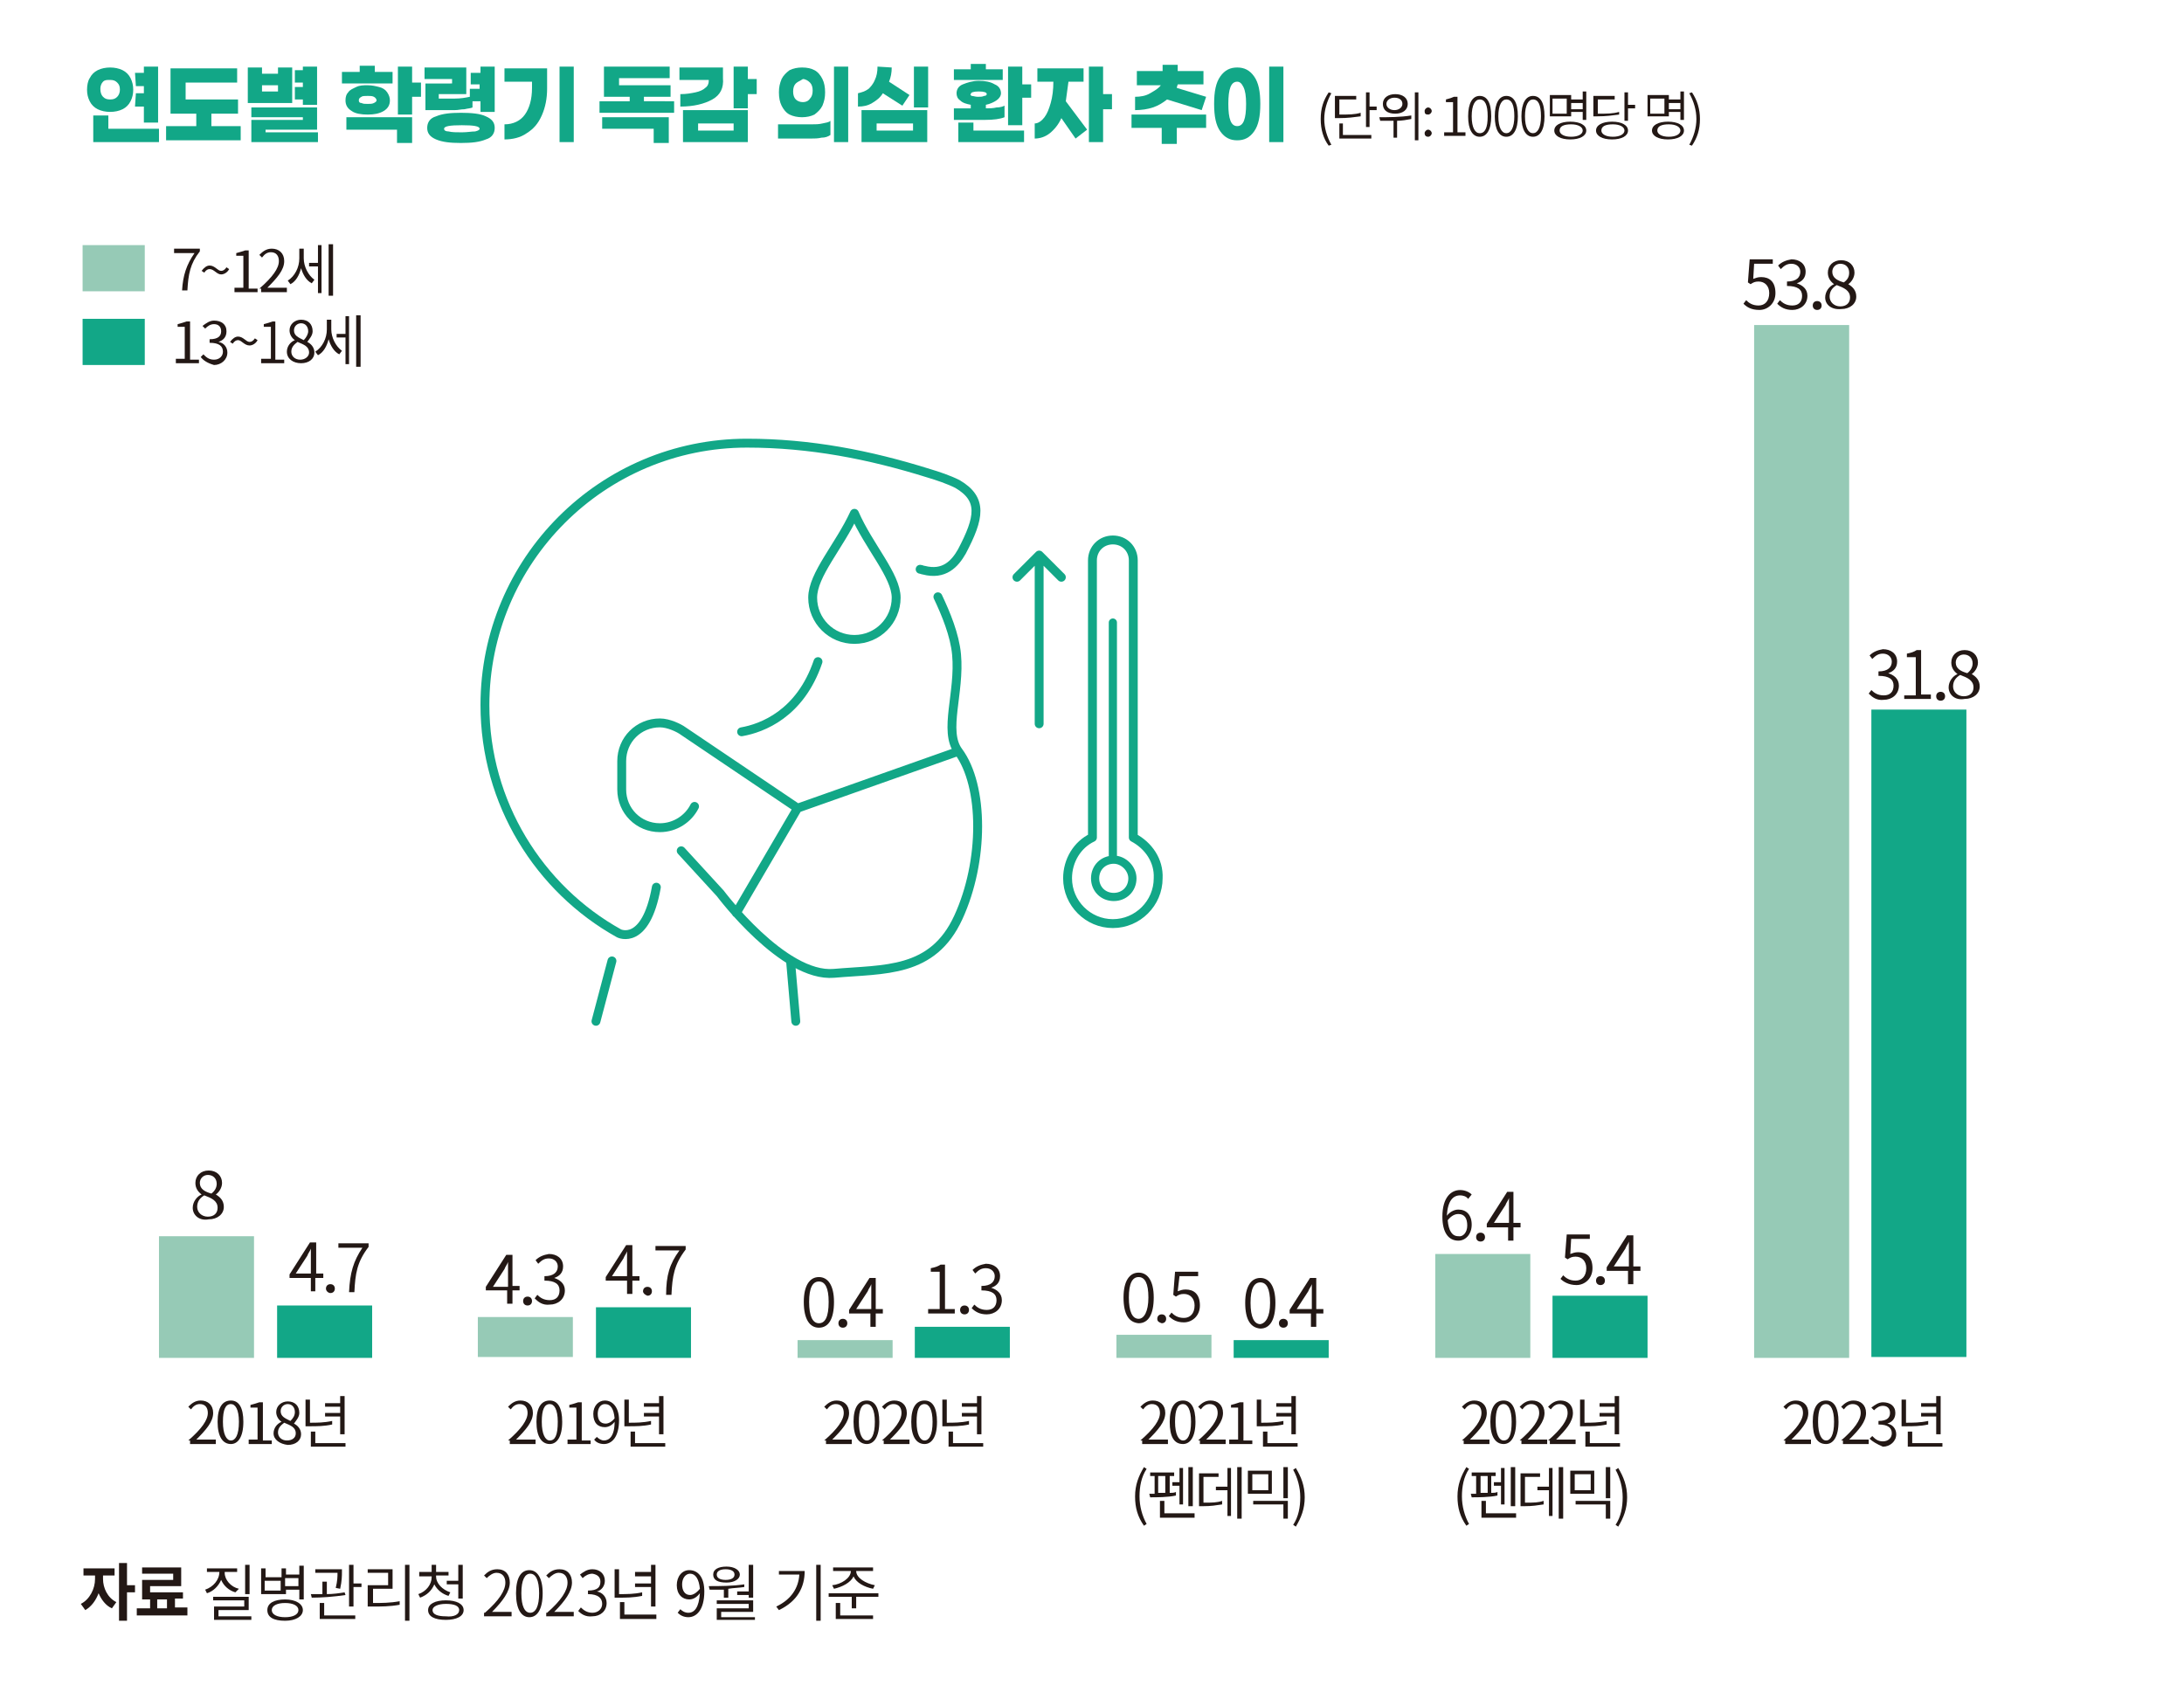 <?xml version="1.0" encoding="utf-8"?>
<!-- Generator: Adobe Illustrator 27.5.0, SVG Export Plug-In . SVG Version: 6.00 Build 0)  -->
<svg version="1.1" id="레이어_1" xmlns="http://www.w3.org/2000/svg" xmlns:xlink="http://www.w3.org/1999/xlink" x="0px"
	 y="0px" width="245.9px" height="191.3px" viewBox="0 0 245.9 191.3" style="enable-background:new 0 0 245.9 191.3;"
	 xml:space="preserve">
<style type="text/css">
	.st0{fill:#12A787;}
	.st1{fill:#231815;}
	.st2{fill:#96CAB6;}
	
		.st3{clip-path:url(#SVGID_00000118358527274463731170000010080812816807068050_);fill:none;stroke:#12A787;stroke-linecap:round;stroke-linejoin:round;stroke-miterlimit:10;}
	
		.st4{clip-path:url(#SVGID_00000118358527274463731170000010080812816807068050_);fill:none;stroke:#12A787;stroke-width:0.921;stroke-linecap:round;stroke-linejoin:round;stroke-miterlimit:10;}
</style>
<g>
	<path class="st0" d="M14.7,11.4c-0.2,0.4-0.5,0.7-0.9,0.9s-0.9,0.3-1.4,0.3c-0.5,0-1-0.1-1.4-0.3c-0.4-0.2-0.7-0.5-0.9-0.9
		c-0.2-0.4-0.3-0.8-0.3-1.3c0-0.5,0.1-1,0.3-1.3c0.2-0.4,0.5-0.7,0.9-0.9c0.4-0.2,0.9-0.3,1.4-0.3c0.5,0,1,0.1,1.4,0.3
		c0.4,0.2,0.7,0.5,0.9,0.9S15,9.6,15,10.1C15,10.6,14.9,11,14.7,11.4z M17.9,14.5V16h-7.4v-3h1.7v1.5H17.9z M11.6,10.9
		c0.2,0.2,0.4,0.3,0.8,0.3s0.6-0.1,0.8-0.3c0.2-0.2,0.3-0.5,0.3-0.8c0-0.4-0.1-0.6-0.3-0.8c-0.2-0.2-0.4-0.3-0.8-0.3
		S11.8,9,11.6,9.2c-0.2,0.2-0.3,0.5-0.3,0.8C11.3,10.4,11.4,10.7,11.6,10.9z M16.2,10.5V9.7h-0.9l-0.1-1.5h1V7.5h1.6v6.3h-1.6V12h-1
		l0.1-1.5H16.2z"/>
	<path class="st0" d="M27.1,14.2v1.6h-8.4v-1.6h3.4v-1.4h-2.9V7.7h7.5v1.6h-5.8v1.9h5.9v1.6h-3v1.4H27.1z"/>
	<path class="st0" d="M32.8,11.6h-4.9v-4h1.6v0.7h1.8V7.6h1.6V11.6z M35.8,14.9V16h-7.5v-2.5h5.8v-0.3h-5.8v-1.1h7.4v2.5h-5.8v0.3
		H35.8z M31.3,10.3V9.6h-1.8v0.7H31.3z M34.1,11.2h-0.9V9.8h0.9V9.3h-0.9V7.9h0.9V7.5h1.6v4.3h-1.6V11.2z"/>
	<path class="st0" d="M44.2,9.4h-5.7V8.1h2V7.4h1.7v0.7h2V9.4z M39.6,12.5c-0.5-0.3-0.7-0.7-0.7-1.2c0-0.4,0.1-0.7,0.3-0.9
		c0.2-0.3,0.5-0.4,0.9-0.6s0.8-0.2,1.3-0.2c0.5,0,0.9,0.1,1.3,0.2c0.4,0.1,0.7,0.3,0.9,0.6s0.3,0.6,0.3,0.9c0,0.5-0.2,0.9-0.7,1.2
		c-0.5,0.3-1.1,0.4-1.8,0.4S40,12.8,39.6,12.5z M39,13.2h7.4v2.9h-1.7v-1.5H39V13.2z M40.7,10.9c-0.2,0.1-0.3,0.2-0.3,0.4
		s0.1,0.3,0.3,0.3c0.2,0.1,0.4,0.1,0.7,0.1s0.5,0,0.7-0.1c0.2-0.1,0.3-0.2,0.3-0.3s-0.1-0.3-0.3-0.4c-0.2-0.1-0.4-0.1-0.7-0.1
		S40.8,10.8,40.7,10.9z M47.4,10.9h-1v2h-1.6V7.5h1.6v1.8h1V10.9z"/>
	<path class="st0" d="M50.9,9.4V8.9h-3.1V7.6h4.7v3h-3.1v0.5h1.8c0.7,0,1.2-0.1,1.7-0.2V10h1.1V9.5H53V8.2h1.1V7.5h1.6v5.1h-1.6
		v-1.2h-0.9v0.7c-0.2,0.1-0.5,0.1-0.9,0.2c-0.4,0-0.7,0.1-1.1,0.1h-3.3v-3H50.9z M54.7,13.1c0.7,0.3,1,0.7,1,1.3s-0.3,1.1-1,1.3
		c-0.7,0.3-1.6,0.4-2.8,0.4s-2.1-0.1-2.8-0.4c-0.7-0.3-1-0.7-1-1.3s0.3-1.1,1-1.3c0.7-0.3,1.6-0.4,2.8-0.4S54.1,12.8,54.7,13.1z
		 M53.5,14.8c0.4-0.1,0.5-0.2,0.5-0.3c0-0.3-0.7-0.4-2-0.4s-2,0.1-2,0.4c0,0.2,0.2,0.3,0.5,0.3c0.4,0.1,0.9,0.1,1.5,0.1
		S53.1,14.8,53.5,14.8z"/>
	<path class="st0" d="M61.6,10c0,1.1-0.2,2.1-0.6,3s-0.9,1.5-1.7,2c-0.7,0.5-1.6,0.7-2.5,0.7V14c1,0,1.8-0.4,2.3-1.1
		c0.5-0.7,0.8-1.7,0.8-3V9.2h-3.1V7.7h4.8V10z M64.6,16h-1.6V7.5h1.6V16z"/>
	<path class="st0" d="M75.9,11.4v1.3h-8.4v-1.3h3.4v-0.5H68V7.5h7.4v1.3h-5.7v0.8h5.8v1.3h-3v0.5H75.9z M67.9,13.2h7.4v2.9h-1.7
		v-1.6h-5.8V13.2z"/>
	<path class="st0" d="M80.2,11.2c-0.9,0.5-2.1,0.8-3.6,0.8v-1.4c0.7,0,1.2-0.1,1.7-0.2c0.5-0.1,0.9-0.3,1.1-0.5
		c0.3-0.2,0.4-0.5,0.4-0.8V9h-3.3V7.6h4.9v1.2C81.5,9.9,81.1,10.7,80.2,11.2z M76.9,12.4h7.3V16h-7.3V12.4z M78.6,14.7h4v-0.8h-4
		V14.7z M85.2,10.6h-1v1.6h-1.6V7.5h1.6v1.4h1V10.6z"/>
	<path class="st0" d="M92.5,15.5c-0.4,0.1-0.8,0.1-1.2,0.1h-3.7v-1.6h3.8c0.4,0,0.8,0,1.2-0.1c0.4-0.1,0.7-0.1,0.9-0.3v1.6
		C93.2,15.4,92.9,15.5,92.5,15.5z M91.7,7.9c0.4,0.2,0.7,0.6,0.9,1c0.2,0.4,0.3,0.9,0.3,1.5s-0.1,1-0.3,1.5c-0.2,0.4-0.5,0.7-0.9,1
		c-0.4,0.2-0.9,0.3-1.4,0.3c-0.5,0-1-0.1-1.4-0.3c-0.4-0.2-0.7-0.6-0.9-1c-0.2-0.4-0.3-0.9-0.3-1.5s0.1-1,0.3-1.5
		c0.2-0.4,0.5-0.7,0.9-1c0.4-0.2,0.9-0.3,1.4-0.3C90.9,7.6,91.3,7.7,91.7,7.9z M89.6,9.4c-0.2,0.2-0.3,0.5-0.3,0.9
		c0,0.4,0.1,0.7,0.3,0.9c0.2,0.2,0.5,0.3,0.8,0.3c0.3,0,0.6-0.1,0.8-0.4c0.2-0.2,0.3-0.5,0.3-0.9s-0.1-0.7-0.3-0.9
		c-0.2-0.2-0.5-0.4-0.8-0.4C90.1,9.1,89.8,9.2,89.6,9.4z M95.5,16h-1.6V7.5h1.6V16z"/>
	<path class="st0" d="M98.2,11.6c-0.5,0.3-1,0.4-1.6,0.4v-1.5c0.4-0.1,0.8-0.2,1.2-0.5C98,9.8,98.3,9.5,98.5,9
		c0.2-0.4,0.3-0.9,0.3-1.5l1.6,0.1c0,0.6-0.1,1.1-0.3,1.6l2.3,1.5l-0.8,1.2l-2.2-1.4C99.1,11,98.7,11.3,98.2,11.6z M97,12.4h7.4V16
		H97V12.4z M98.7,14.7h4.1v-0.8h-4.1V14.7z M104.5,7.5v4.6h-1.6V7.5H104.5z"/>
	<path class="st0" d="M112.9,9h-5.5V7.8h1.9V7.2h1.7v0.6h1.9V9z M110.9,13.5h-3.5v-1.3h1.9v-0.4c-0.5-0.1-0.9-0.2-1.2-0.5
		c-0.3-0.2-0.4-0.5-0.4-0.8c0-0.4,0.2-0.8,0.7-1c0.5-0.2,1.1-0.4,1.8-0.4s1.3,0.1,1.8,0.4c0.5,0.2,0.7,0.6,0.7,1
		c0,0.3-0.2,0.6-0.5,0.8s-0.7,0.4-1.2,0.5v0.4c0.4,0,0.8,0,1.2-0.1c0.4,0,0.7-0.1,0.9-0.2v1.3C112.6,13.4,111.9,13.5,110.9,13.5z
		 M109.5,14.7h5.8V16h-7.4v-2.2h1.7V14.7z M109.4,10.8c0.2,0,0.4,0.1,0.7,0.1s0.5,0,0.7-0.1c0.2,0,0.3-0.1,0.3-0.2
		c0-0.2-0.3-0.3-0.9-0.3s-0.9,0.1-0.9,0.3C109.2,10.7,109.3,10.7,109.4,10.8z M116.1,9.5V11h-1v3.1h-1.6V7.5h1.6v2H116.1z"/>
	<path class="st0" d="M120,11.4l2.4,3.2l-1.3,1l-1.6-2.3c-0.3,0.7-0.8,1.3-1.3,1.7c-0.5,0.4-1.1,0.6-1.7,0.6v-1.7
		c0.4,0,0.8-0.3,1.1-0.7c0.3-0.4,0.5-0.9,0.7-1.6c0.2-0.7,0.3-1.5,0.3-2.4h-1.8V7.7h5.2v1.5h-1.7C120.2,10,120.1,10.7,120,11.4z
		 M125.2,12.3h-1V16h-1.6V7.5h1.6v3.1h1V12.3z"/>
	<path class="st0" d="M135.9,14.4h-3.4v1.8h-1.7v-1.8h-3.4v-1.5h8.4V14.4z M131.4,11.2c-0.5,0.4-1,0.7-1.6,0.9s-1.3,0.3-2,0.3v-1.5
		c0.6,0,1.2-0.1,1.7-0.4s0.9-0.5,1.2-0.9h-2.7V8h2.9V7.3h1.7V8h2.9v1.5h-2.9c0,0.1-0.1,0.2-0.1,0.4l3.3,1l-0.5,1.5L131.4,11.2z"/>
	<path class="st0" d="M141.2,8.6c0.5,0.7,0.7,1.7,0.7,3.1s-0.2,2.4-0.7,3.1c-0.5,0.7-1.1,1-1.9,1c-0.8,0-1.4-0.3-1.9-1
		c-0.5-0.7-0.7-1.7-0.7-3.1s0.2-2.4,0.7-3.1s1.1-1,1.9-1C140.1,7.6,140.7,7.9,141.2,8.6z M138.3,11.7c0,1.7,0.3,2.5,1,2.5
		c0.7,0,1-0.8,1-2.5c0-0.9-0.1-1.5-0.3-1.9s-0.4-0.6-0.7-0.6C138.6,9.2,138.3,10,138.3,11.7z M144.5,16h-1.6V7.5h1.6V16z"/>
</g>
<g>
	<path class="st1" d="M11.6,177.8c0,1,0.5,2.1,1.5,2.6l-0.5,0.7c-0.7-0.3-1.2-1-1.5-1.7c-0.3,0.8-0.8,1.5-1.5,1.9l-0.5-0.7
		c1-0.5,1.6-1.7,1.6-2.8v-0.4H9.4v-0.8h3.5v0.8h-1.3V177.8z M15.2,179.3h-0.9v3.2h-0.9v-6.5h0.9v2.5h0.9V179.3z"/>
	<path class="st1" d="M21.1,181.1v0.8h-5.7v-0.8h1.5v-1H16v-2.2h3.5v-0.7H16v-0.7h4.4v2.1h-3.5v0.7h3.7v0.7h-0.9v1H21.1z
		 M17.7,181.1h1.1v-1h-1.1V181.1z"/>
</g>
<g>
	<g>
		<path class="st1" d="M98.9,179.4v0.4h-2.5v1.3h-0.5v-1.3h-2.6v-0.4H98.9z M93.7,178.5c1-0.1,2.1-0.8,2.1-1.6v0h-2v-0.4h4.5v0.4
			h-1.9v0c0,0.8,1.1,1.4,2.1,1.6l-0.2,0.4c-1-0.2-1.9-0.7-2.2-1.4c-0.3,0.7-1.3,1.2-2.2,1.4L93.7,178.5z M94.6,181.9h3.7v0.4h-4.2
			v-1.8h0.5V181.9z"/>
	</g>
	<g>
		<path class="st1" d="M90.6,176.9c0,1.8-0.8,3.4-2.9,4.4l-0.3-0.4c1.7-0.8,2.5-2.1,2.6-3.6h-2.3v-0.4H90.6z M92.4,176.2v6.3h-0.5
			v-6.3H92.4z"/>
	</g>
	<g>
	</g>
	<g>
		<path class="st1" d="M81.5,179c-0.6,0-1.1,0-1.6,0l-0.1-0.4c1.2,0,2.7,0,4-0.2l0,0.3c-0.6,0.1-1.2,0.1-1.8,0.2v1h-0.5V179z
			 M80.3,177.3c0-0.6,0.6-0.9,1.5-0.9c0.9,0,1.5,0.4,1.5,0.9s-0.6,0.9-1.5,0.9C80.8,178.2,80.3,177.9,80.3,177.3z M85,182v0.4h-4.3
			v-1.3h3.6v-0.5h-3.6v-0.4h4.1v1.3h-3.6v0.6H85z M80.7,177.3c0,0.4,0.4,0.6,1,0.6c0.6,0,1-0.2,1-0.6s-0.4-0.6-1-0.6
			C81.1,176.7,80.7,176.9,80.7,177.3z M84.3,179.2v-3h0.5v3.7h-0.5v-0.3H83v-0.4H84.3z"/>
	</g>
	<g>
		<path class="st1" d="M76.6,181.2c0.2,0.2,0.5,0.4,0.9,0.4c0.7,0,1.2-0.6,1.3-2.2c-0.3,0.4-0.7,0.7-1.2,0.7c-0.8,0-1.4-0.6-1.4-1.6
			c0-1,0.6-1.7,1.4-1.7c1,0,1.7,0.8,1.7,2.4c0,2.1-0.9,2.9-1.8,2.9c-0.5,0-0.9-0.2-1.2-0.5L76.6,181.2z M78.8,178.9
			c-0.1-1.1-0.5-1.7-1.1-1.7c-0.5,0-0.9,0.5-0.9,1.2c0,0.7,0.3,1.2,0.9,1.2C78,179.6,78.4,179.4,78.8,178.9z"/>
	</g>
	<g>
	</g>
	<g>
		<path class="st1" d="M72.3,179.7c-1,0.2-1.8,0.2-2.7,0.2h-0.4v-3.2h0.5v2.8c0.9,0,1.7,0,2.6-0.2L72.3,179.7z M73.9,181.9v0.4h-4.1
			v-1.9h0.5v1.4H73.9z M73.3,178.7h-1.8v-0.4h1.8v-0.8h-1.8V177h1.8v-0.8h0.5v4.7h-0.5V178.7z"/>
	</g>
	<g>
		<path class="st1" d="M65.1,181.4l0.3-0.4c0.3,0.3,0.7,0.6,1.3,0.6c0.6,0,1.1-0.4,1.1-1c0-0.6-0.4-1.1-1.6-1.1v-0.4
			c1.1,0,1.4-0.4,1.4-1c0-0.5-0.3-0.8-0.9-0.9c-0.4,0-0.8,0.2-1.1,0.5l-0.3-0.4c0.4-0.3,0.8-0.6,1.4-0.6c0.8,0,1.4,0.5,1.4,1.3
			c0,0.6-0.4,1.1-0.9,1.2v0c0.6,0.1,1.1,0.6,1.1,1.3c0,0.9-0.7,1.5-1.6,1.5C65.9,182.1,65.4,181.7,65.1,181.4z"/>
	</g>
	<g>
		<path class="st1" d="M61.6,181.6c1.6-1.4,2.3-2.5,2.3-3.4c0-0.6-0.3-1.1-1-1.1c-0.4,0-0.8,0.3-1.1,0.6l-0.3-0.3
			c0.4-0.4,0.8-0.7,1.5-0.7c0.9,0,1.4,0.6,1.4,1.5c0,1-0.8,2.1-2,3.3c0.3,0,0.6,0,0.8,0h1.4v0.5h-3.1V181.6z"/>
	</g>
	<g>
		<path class="st1" d="M58.1,179.4c0-1.8,0.6-2.6,1.5-2.6c0.9,0,1.5,0.9,1.5,2.6c0,1.8-0.6,2.7-1.5,2.7
			C58.7,182.1,58.1,181.2,58.1,179.4z M60.7,179.4c0-1.5-0.4-2.2-1-2.2c-0.6,0-1,0.7-1,2.2c0,1.5,0.4,2.2,1,2.2
			C60.3,181.6,60.7,180.9,60.7,179.4z"/>
	</g>
	<g>
		<path class="st1" d="M54.6,181.6c1.6-1.4,2.3-2.5,2.3-3.4c0-0.6-0.3-1.1-1-1.1c-0.4,0-0.8,0.3-1.1,0.6l-0.3-0.3
			c0.4-0.4,0.8-0.7,1.5-0.7c0.9,0,1.4,0.6,1.4,1.5c0,1-0.8,2.1-2,3.3c0.3,0,0.6,0,0.8,0h1.4v0.5h-3.1V181.6z"/>
	</g>
	<g>
	</g>
	<g>
		<path class="st1" d="M50.5,179.7c-0.7-0.2-1.3-0.7-1.6-1.3c-0.3,0.7-0.8,1.2-1.6,1.5l-0.2-0.4c0.9-0.3,1.5-1.1,1.5-1.9v-0.1h-1.4
			V177h1.4v-0.8h0.5v0.8h1.4v0.4h-1.4v0.1c0,0.8,0.7,1.5,1.6,1.8L50.5,179.7z M52.2,181.3c0,0.7-0.8,1.1-2,1.1c-1.3,0-2-0.4-2-1.1
			s0.8-1.1,2-1.1C51.4,180.2,52.2,180.6,52.2,181.3z M51.7,181.3c0-0.5-0.6-0.7-1.5-0.7c-0.9,0-1.5,0.3-1.5,0.7
			c0,0.5,0.6,0.7,1.5,0.7C51.1,182.1,51.7,181.8,51.7,181.3z M51.6,178v-1.8h0.5v3.8h-0.5v-1.6h-1.3V178H51.6z"/>
	</g>
	<g>
		<path class="st1" d="M42,180.5c1,0,1.9,0,3-0.2l0,0.4c-1.1,0.2-2.1,0.2-3.1,0.2h-0.5v-2.4h2.3v-1.4h-2.3v-0.4h2.8v2.2H42V180.5z
			 M46.1,176.2v6.3h-0.5v-6.3H46.1z"/>
	</g>
	<g>
		<path class="st1" d="M38.9,179.6c-1.3,0.2-2.7,0.3-3.8,0.3l-0.1-0.4c0.4,0,0.9,0,1.3,0v-1.4h0.5v1.4c0.7,0,1.4-0.1,2-0.2
			L38.9,179.6z M37.8,178.8c0.2-0.8,0.2-1.3,0.2-1.7h-2.5v-0.4h3v0.3c0,0.4,0,1-0.2,1.9L37.8,178.8z M36.5,181.9H40v0.4h-4v-1.8h0.5
			V181.9z M40.7,178.3v0.4h-0.9v2.2h-0.5v-4.7h0.5v2.1H40.7z"/>
	</g>
	<g>
		<path class="st1" d="M32.1,179.5h-2.7v-2.9h0.5v1h1.8v-1h0.5v0.7h1.5v-1h0.5v3.8h-0.5V179h-1.5V179.5z M31.6,178h-1.8v1.1h1.8V178
			z M34.1,181.3c0,0.7-0.8,1.2-2,1.2c-1.3,0-2-0.4-2-1.2s0.8-1.2,2-1.2C33.3,180.1,34.1,180.6,34.1,181.3z M33.6,181.3
			c0-0.5-0.6-0.8-1.5-0.8c-0.9,0-1.5,0.3-1.5,0.8c0,0.5,0.6,0.8,1.5,0.8C33,182.1,33.6,181.8,33.6,181.3z M32.1,177.7v0.9h1.5v-0.9
			H32.1z"/>
	</g>
	<g>
		<path class="st1" d="M26.5,179.3c-0.7-0.2-1.3-0.7-1.6-1.4c-0.3,0.7-0.9,1.3-1.6,1.5l-0.2-0.4c0.9-0.3,1.6-1.1,1.6-2V177h-1.4
			v-0.4h3.4v0.4h-1.4v0.1c0,0.8,0.7,1.6,1.6,1.8L26.5,179.3z M28.3,182v0.4h-4.2v-1.5h3.4v-0.7h-3.5v-0.4h4v1.5h-3.4v0.7H28.3z
			 M28.1,179.5h-0.5v-3.3h0.5V179.5z"/>
	</g>
	<g>
	</g>
	<g>
	</g>
</g>
<g>
	<path class="st1" d="M21.2,162.2c1.5-1.3,2.2-2.3,2.2-3.1c0-0.6-0.3-1-0.9-1c-0.4,0-0.7,0.2-1,0.6l-0.3-0.3
		c0.4-0.4,0.8-0.7,1.4-0.7c0.8,0,1.4,0.5,1.4,1.4c0,1-0.8,1.9-1.9,3c0.3,0,0.5,0,0.8,0h1.4v0.5h-2.9V162.2z"/>
	<path class="st1" d="M24.5,160.1c0-1.7,0.6-2.4,1.5-2.4c0.9,0,1.4,0.8,1.4,2.4c0,1.7-0.6,2.5-1.4,2.5
		C25.1,162.6,24.5,161.8,24.5,160.1z M26.9,160.1c0-1.4-0.4-2-0.9-2c-0.6,0-0.9,0.6-0.9,2c0,1.4,0.4,2.1,0.9,2.1
		C26.5,162.2,26.9,161.6,26.9,160.1z"/>
	<path class="st1" d="M27.9,162.1H29v-3.6h-0.8v-0.3c0.4-0.1,0.7-0.2,1-0.3h0.4v4.3h1v0.4h-2.6V162.1z"/>
	<path class="st1" d="M30.8,161.4c0-0.6,0.4-1.1,0.9-1.3v0c-0.3-0.2-0.6-0.6-0.6-1.1c0-0.7,0.6-1.2,1.3-1.2c0.8,0,1.3,0.5,1.3,1.3
		c0,0.5-0.4,0.9-0.6,1.2v0c0.4,0.2,0.8,0.6,0.8,1.2c0,0.7-0.6,1.2-1.5,1.2C31.5,162.6,30.8,162.1,30.8,161.4z M33.3,161.4
		c0-0.7-0.6-0.9-1.3-1.2c-0.4,0.3-0.7,0.6-0.7,1.1c0,0.5,0.4,0.9,1,0.9C32.9,162.2,33.3,161.9,33.3,161.4z M33.2,159
		c0-0.5-0.3-0.9-0.8-0.9c-0.4,0-0.8,0.3-0.8,0.8c0,0.6,0.5,0.8,1.1,1.1C33,159.7,33.2,159.4,33.2,159z"/>
	<path class="st1" d="M37.4,160.4c-0.9,0.2-1.7,0.2-2.6,0.2h-0.4v-3h0.5v2.6c0.8,0,1.6,0,2.5-0.2L37.4,160.4z M38.9,162.5v0.4h-3.9
		v-1.7h0.5v1.3H38.9z M38.3,159.5h-1.7v-0.4h1.7v-0.7h-1.7V158h1.7v-0.8h0.5v4.3h-0.5V159.5z"/>
</g>
<g>
	<path class="st1" d="M57.2,162.2c1.5-1.3,2.2-2.3,2.2-3.1c0-0.6-0.3-1-0.9-1c-0.4,0-0.7,0.2-1,0.6l-0.3-0.3
		c0.4-0.4,0.8-0.7,1.4-0.7c0.8,0,1.4,0.5,1.4,1.4c0,1-0.8,1.9-1.9,3c0.3,0,0.5,0,0.8,0h1.4v0.5h-2.9V162.2z"/>
	<path class="st1" d="M60.4,160.1c0-1.7,0.6-2.4,1.5-2.4c0.9,0,1.4,0.8,1.4,2.4c0,1.7-0.6,2.5-1.4,2.5
		C61,162.6,60.4,161.8,60.4,160.1z M62.8,160.1c0-1.4-0.4-2-0.9-2c-0.6,0-0.9,0.6-0.9,2c0,1.4,0.4,2.1,0.9,2.1
		C62.5,162.2,62.8,161.6,62.8,160.1z"/>
	<path class="st1" d="M63.8,162.1h1.1v-3.6h-0.8v-0.3c0.4-0.1,0.7-0.2,1-0.3h0.4v4.3h1v0.4h-2.6V162.1z"/>
	<path class="st1" d="M67.2,161.8c0.2,0.2,0.5,0.4,0.8,0.4c0.6,0,1.2-0.5,1.2-2.1c-0.3,0.4-0.7,0.6-1.1,0.6c-0.8,0-1.3-0.5-1.3-1.5
		c0-0.9,0.6-1.5,1.3-1.5c0.9,0,1.6,0.8,1.6,2.2c0,1.9-0.8,2.7-1.7,2.7c-0.5,0-0.9-0.2-1.1-0.5L67.2,161.8z M69.2,159.7
		c-0.1-1-0.4-1.6-1.1-1.6c-0.5,0-0.8,0.5-0.8,1.1c0,0.7,0.3,1.1,0.9,1.1C68.5,160.3,68.9,160.1,69.2,159.7z"/>
	<path class="st1" d="M73.3,160.4c-0.9,0.2-1.7,0.2-2.6,0.2h-0.4v-3h0.5v2.6c0.8,0,1.6,0,2.5-0.2L73.3,160.4z M74.9,162.5v0.4H71
		v-1.7h0.5v1.3H74.9z M74.2,159.5h-1.7v-0.4h1.7v-0.7h-1.7V158h1.7v-0.8h0.5v4.3h-0.5V159.5z"/>
</g>
<g>
	<path class="st1" d="M92.8,162.2c1.5-1.3,2.2-2.3,2.2-3.1c0-0.6-0.3-1-0.9-1c-0.4,0-0.7,0.2-1,0.6l-0.3-0.3
		c0.4-0.4,0.8-0.7,1.4-0.7c0.8,0,1.4,0.5,1.4,1.4c0,1-0.8,1.9-1.9,3c0.3,0,0.5,0,0.8,0h1.4v0.5h-2.9V162.2z"/>
	<path class="st1" d="M96.1,160.1c0-1.7,0.6-2.4,1.5-2.4c0.9,0,1.4,0.8,1.4,2.4c0,1.7-0.6,2.5-1.4,2.5
		C96.7,162.6,96.1,161.8,96.1,160.1z M98.5,160.1c0-1.4-0.4-2-0.9-2c-0.6,0-0.9,0.6-0.9,2c0,1.4,0.4,2.1,0.9,2.1
		C98.1,162.2,98.5,161.6,98.5,160.1z"/>
	<path class="st1" d="M99.3,162.2c1.5-1.3,2.2-2.3,2.2-3.1c0-0.6-0.3-1-0.9-1c-0.4,0-0.7,0.2-1,0.6l-0.3-0.3
		c0.4-0.4,0.8-0.7,1.4-0.7c0.8,0,1.4,0.5,1.4,1.4c0,1-0.8,1.9-1.9,3c0.3,0,0.5,0,0.8,0h1.4v0.5h-2.9V162.2z"/>
	<path class="st1" d="M102.6,160.1c0-1.7,0.6-2.4,1.5-2.4c0.9,0,1.4,0.8,1.4,2.4c0,1.7-0.6,2.5-1.4,2.5
		C103.2,162.6,102.6,161.8,102.6,160.1z M105,160.1c0-1.4-0.4-2-0.9-2c-0.6,0-0.9,0.6-0.9,2c0,1.4,0.4,2.1,0.9,2.1
		C104.6,162.2,105,161.6,105,160.1z"/>
	<path class="st1" d="M109.1,160.4c-0.9,0.2-1.7,0.2-2.6,0.2h-0.4v-3h0.5v2.6c0.8,0,1.6,0,2.5-0.2L109.1,160.4z M110.7,162.5v0.4
		h-3.9v-1.7h0.5v1.3H110.7z M110,159.5h-1.7v-0.4h1.7v-0.7h-1.7V158h1.7v-0.8h0.5v4.3H110V159.5z"/>
</g>
<g>
	<path class="st1" d="M128.4,162.2c1.5-1.3,2.2-2.3,2.2-3.1c0-0.6-0.3-1-0.9-1c-0.4,0-0.7,0.2-1,0.6l-0.3-0.3
		c0.4-0.4,0.8-0.7,1.4-0.7c0.8,0,1.4,0.5,1.4,1.4c0,1-0.8,1.9-1.9,3c0.3,0,0.5,0,0.8,0h1.4v0.5h-2.9V162.2z"/>
	<path class="st1" d="M131.7,160.1c0-1.7,0.6-2.4,1.5-2.4c0.9,0,1.4,0.8,1.4,2.4c0,1.7-0.6,2.5-1.4,2.5
		C132.2,162.6,131.7,161.8,131.7,160.1z M134.1,160.1c0-1.4-0.4-2-0.9-2c-0.6,0-0.9,0.6-0.9,2c0,1.4,0.4,2.1,0.9,2.1
		C133.7,162.2,134.1,161.6,134.1,160.1z"/>
	<path class="st1" d="M134.9,162.2c1.5-1.3,2.2-2.3,2.2-3.1c0-0.6-0.3-1-0.9-1c-0.4,0-0.7,0.2-1,0.6l-0.3-0.3
		c0.4-0.4,0.8-0.7,1.4-0.7c0.8,0,1.4,0.5,1.4,1.4c0,1-0.8,1.9-1.9,3c0.3,0,0.5,0,0.8,0h1.4v0.5h-2.9V162.2z"/>
	<path class="st1" d="M138.3,162.1h1.1v-3.6h-0.8v-0.3c0.4-0.1,0.7-0.2,1-0.3h0.4v4.3h1v0.4h-2.6V162.1z"/>
	<path class="st1" d="M144.5,160.4c-0.9,0.2-1.7,0.2-2.6,0.2h-0.4v-3h0.5v2.6c0.8,0,1.6,0,2.5-0.2L144.5,160.4z M146.1,162.5v0.4
		h-3.9v-1.7h0.5v1.3H146.1z M145.4,159.5h-1.7v-0.4h1.7v-0.7h-1.7V158h1.7v-0.8h0.5v4.3h-0.5V159.5z"/>
</g>
<g>
	<path class="st1" d="M127.8,168.5c0-1.3,0.4-2.3,1-3.3l0.3,0.2c-0.6,0.9-0.8,2-0.8,3.1c0,1.1,0.3,2.2,0.8,3.1l-0.3,0.2
		C128.1,170.8,127.8,169.8,127.8,168.5z"/>
	<path class="st1" d="M132.4,168.4c-0.9,0.2-2.2,0.2-2.9,0.2l-0.1-0.4c0.2,0,0.4,0,0.6,0v-2h-0.5v-0.4h2.7v0.4h-0.5v1.9
		c0.2,0,0.5,0,0.7-0.1L132.4,168.4z M130.4,168.1c0.3,0,0.5,0,0.8,0v-1.9h-0.8V168.1z M134.5,170.5v0.4h-3.9V169h0.5v1.4H134.5z
		 M132.8,166.9v-1.6h0.4v4.1h-0.4v-2.1H132v-0.4H132.8z M134.3,169.6h-0.5v-4.4h0.5V169.6z"/>
	<path class="st1" d="M135.6,169.2c0.9,0,1.4,0,2-0.2l0,0.4c-0.7,0.1-1.2,0.2-2.2,0.2h-0.4v-3.7h2.2v0.4h-1.7V169.2z M138.2,165.3
		h0.4v5.4h-0.4v-2.9h-1.3v-0.4h1.3V165.3z M139.8,165.2v5.8h-0.5v-5.8H139.8z"/>
	<path class="st1" d="M143.2,165.6v2.6h-2.7v-2.6H143.2z M141,166v1.8h1.8V166H141z M145,169v2h-0.5v-1.6h-3.4V169H145z M145,165.2
		v3.5h-0.5v-3.5H145z"/>
	<path class="st1" d="M145.6,171.7c0.6-0.9,0.8-2,0.8-3.1c0-1.1-0.3-2.2-0.8-3.1l0.3-0.2c0.6,1,1,2,1,3.3c0,1.3-0.4,2.3-1,3.3
		L145.6,171.7z"/>
</g>
<g>
	<path class="st1" d="M164.6,162.2c1.5-1.3,2.2-2.3,2.2-3.1c0-0.6-0.3-1-0.9-1c-0.4,0-0.7,0.2-1,0.6l-0.3-0.3
		c0.4-0.4,0.8-0.7,1.4-0.7c0.8,0,1.4,0.5,1.4,1.4c0,1-0.8,1.9-1.9,3c0.3,0,0.5,0,0.8,0h1.4v0.5h-2.9V162.2z"/>
	<path class="st1" d="M167.8,160.1c0-1.7,0.6-2.4,1.5-2.4c0.9,0,1.4,0.8,1.4,2.4c0,1.7-0.6,2.5-1.4,2.5
		C168.4,162.6,167.8,161.8,167.8,160.1z M170.2,160.1c0-1.4-0.4-2-0.9-2c-0.6,0-0.9,0.6-0.9,2c0,1.4,0.4,2.1,0.9,2.1
		C169.9,162.2,170.2,161.6,170.2,160.1z"/>
	<path class="st1" d="M171.1,162.2c1.5-1.3,2.2-2.3,2.2-3.1c0-0.6-0.3-1-0.9-1c-0.4,0-0.7,0.2-1,0.6l-0.3-0.3
		c0.4-0.4,0.8-0.7,1.4-0.7c0.8,0,1.4,0.5,1.4,1.4c0,1-0.8,1.9-1.9,3c0.3,0,0.5,0,0.8,0h1.4v0.5h-2.9V162.2z"/>
	<path class="st1" d="M174.3,162.2c1.5-1.3,2.2-2.3,2.2-3.1c0-0.6-0.3-1-0.9-1c-0.4,0-0.7,0.2-1,0.6l-0.3-0.3
		c0.4-0.4,0.8-0.7,1.4-0.7c0.8,0,1.4,0.5,1.4,1.4c0,1-0.8,1.9-1.9,3c0.3,0,0.5,0,0.8,0h1.4v0.5h-2.9V162.2z"/>
	<path class="st1" d="M180.9,160.4c-0.9,0.2-1.7,0.2-2.6,0.2h-0.4v-3h0.5v2.6c0.8,0,1.6,0,2.5-0.2L180.9,160.4z M182.4,162.5v0.4
		h-3.9v-1.7h0.5v1.3H182.4z M181.8,159.5h-1.7v-0.4h1.7v-0.7h-1.7V158h1.7v-0.8h0.5v4.3h-0.5V159.5z"/>
</g>
<g>
	<path class="st1" d="M164.1,168.5c0-1.3,0.4-2.3,1-3.3l0.3,0.2c-0.6,0.9-0.8,2-0.8,3.1c0,1.1,0.3,2.2,0.8,3.1l-0.3,0.2
		C164.4,170.8,164.1,169.8,164.1,168.5z"/>
	<path class="st1" d="M168.6,168.4c-0.9,0.2-2.2,0.2-2.9,0.2l-0.1-0.4c0.2,0,0.4,0,0.6,0v-2h-0.5v-0.4h2.7v0.4h-0.5v1.9
		c0.2,0,0.5,0,0.7-0.1L168.6,168.4z M166.7,168.1c0.3,0,0.5,0,0.8,0v-1.9h-0.8V168.1z M170.7,170.5v0.4h-3.9V169h0.5v1.4H170.7z
		 M169,166.9v-1.6h0.4v4.1H169v-2.1h-0.8v-0.4H169z M170.6,169.6h-0.5v-4.4h0.5V169.6z"/>
	<path class="st1" d="M171.8,169.2c0.9,0,1.4,0,2-0.2l0,0.4c-0.7,0.1-1.2,0.2-2.2,0.2h-0.4v-3.7h2.2v0.4h-1.7V169.2z M174.4,165.3
		h0.4v5.4h-0.4v-2.9h-1.3v-0.4h1.3V165.3z M176,165.2v5.8h-0.5v-5.8H176z"/>
	<path class="st1" d="M179.5,165.6v2.6h-2.7v-2.6H179.5z M177.3,166v1.8h1.8V166H177.3z M181.3,169v2h-0.5v-1.6h-3.4V169H181.3z
		 M181.3,165.2v3.5h-0.5v-3.5H181.3z"/>
	<path class="st1" d="M181.9,171.7c0.6-0.9,0.8-2,0.8-3.1c0-1.1-0.3-2.2-0.8-3.1l0.3-0.2c0.6,1,1,2,1,3.3c0,1.3-0.4,2.3-1,3.3
		L181.9,171.7z"/>
</g>
<g>
	<path class="st1" d="M200.8,162.2c1.5-1.3,2.2-2.3,2.2-3.1c0-0.6-0.3-1-0.9-1c-0.4,0-0.7,0.2-1,0.6l-0.3-0.3
		c0.4-0.4,0.8-0.7,1.4-0.7c0.8,0,1.4,0.5,1.4,1.4c0,1-0.8,1.9-1.9,3c0.3,0,0.5,0,0.8,0h1.4v0.5h-2.9V162.2z"/>
	<path class="st1" d="M204.1,160.1c0-1.7,0.6-2.4,1.5-2.4c0.9,0,1.4,0.8,1.4,2.4c0,1.7-0.6,2.5-1.4,2.5
		C204.6,162.6,204.1,161.8,204.1,160.1z M206.5,160.1c0-1.4-0.4-2-0.9-2c-0.6,0-0.9,0.6-0.9,2c0,1.4,0.4,2.1,0.9,2.1
		C206.1,162.2,206.5,161.6,206.5,160.1z"/>
	<path class="st1" d="M207.3,162.2c1.5-1.3,2.2-2.3,2.2-3.1c0-0.6-0.3-1-0.9-1c-0.4,0-0.7,0.2-1,0.6l-0.3-0.3
		c0.4-0.4,0.8-0.7,1.4-0.7c0.8,0,1.4,0.5,1.4,1.4c0,1-0.8,1.9-1.9,3c0.3,0,0.5,0,0.8,0h1.4v0.5h-2.9V162.2z"/>
	<path class="st1" d="M210.5,162l0.3-0.3c0.3,0.3,0.6,0.6,1.2,0.6c0.6,0,1-0.4,1-0.9c0-0.6-0.4-1-1.5-1v-0.4c1,0,1.3-0.4,1.3-0.9
		c0-0.5-0.3-0.8-0.8-0.8c-0.4,0-0.7,0.2-1,0.5l-0.3-0.3c0.4-0.3,0.8-0.6,1.3-0.6c0.8,0,1.4,0.4,1.4,1.2c0,0.6-0.3,1-0.9,1.2v0
		c0.6,0.1,1,0.6,1,1.2c0,0.8-0.7,1.4-1.5,1.4C211.3,162.6,210.8,162.3,210.5,162z"/>
	<path class="st1" d="M217.1,160.4c-0.9,0.2-1.7,0.2-2.6,0.2h-0.4v-3h0.5v2.6c0.8,0,1.6,0,2.5-0.2L217.1,160.4z M218.7,162.5v0.4
		h-3.9v-1.7h0.5v1.3H218.7z M218,159.5h-1.7v-0.4h1.7v-0.7h-1.7V158h1.7v-0.8h0.5v4.3H218V159.5z"/>
</g>
<rect x="17.9" y="139.2" class="st2" width="10.7" height="13.7"/>
<rect x="31.2" y="147" class="st0" width="10.7" height="5.9"/>
<rect x="53.8" y="148.3" class="st2" width="10.7" height="4.5"/>
<rect x="67.1" y="147.2" class="st0" width="10.7" height="5.7"/>
<rect x="89.8" y="150.9" class="st2" width="10.7" height="2"/>
<rect x="103" y="149.4" class="st0" width="10.7" height="3.5"/>
<rect x="125.7" y="150.3" class="st2" width="10.7" height="2.6"/>
<rect x="138.9" y="150.9" class="st0" width="10.7" height="2"/>
<rect x="161.6" y="141.2" class="st2" width="10.7" height="11.7"/>
<rect x="174.8" y="145.9" class="st0" width="10.7" height="7"/>
<rect x="197.5" y="36.6" class="st2" width="10.7" height="116.3"/>
<rect x="210.7" y="79.9" class="st0" width="10.7" height="72.9"/>
<g>
	<path class="st1" d="M21.7,136c0-0.7,0.5-1.3,1-1.5v0c-0.4-0.3-0.7-0.7-0.7-1.3c0-0.8,0.6-1.4,1.5-1.4c0.9,0,1.5,0.6,1.5,1.4
		c0,0.6-0.4,1.1-0.7,1.3v0c0.5,0.3,0.9,0.7,0.9,1.4c0,0.8-0.7,1.4-1.7,1.4C22.4,137.5,21.7,136.8,21.7,136z M24.5,136
		c0-0.8-0.7-1.1-1.5-1.4c-0.5,0.3-0.8,0.7-0.8,1.3c0,0.6,0.5,1.1,1.2,1.1C24.1,137,24.5,136.6,24.5,136z M24.4,133.3
		c0-0.6-0.4-1-1-1c-0.5,0-0.9,0.4-0.9,0.9c0,0.7,0.6,1,1.3,1.2C24.2,134.1,24.4,133.7,24.4,133.3z"/>
</g>
<g>
	<path class="st1" d="M36.3,143.9h-0.8v1.5H35v-1.5h-2.4v-0.4l2.3-3.6h0.7v3.5h0.8V143.9z M35,143.4v-1.8c0-0.3,0-0.7,0-1h0
		c-0.1,0.3-0.3,0.5-0.4,0.8l-1.3,2H35z"/>
	<path class="st1" d="M36.7,145.1c0-0.3,0.2-0.5,0.5-0.5c0.3,0,0.5,0.2,0.5,0.5c0,0.3-0.2,0.5-0.5,0.5
		C37,145.6,36.7,145.4,36.7,145.1z"/>
	<path class="st1" d="M40.8,140.5h-2.7V140h3.4v0.4c-1.3,1.7-1.5,3-1.6,5.1h-0.6C39.4,143.3,39.8,142,40.8,140.5z"/>
</g>
<g>
	<path class="st1" d="M58.5,145.3h-0.8v1.5h-0.6v-1.5h-2.4v-0.4l2.3-3.6h0.7v3.5h0.8V145.3z M57.2,144.9v-1.8c0-0.3,0-0.7,0-1h0
		c-0.1,0.3-0.3,0.5-0.4,0.8l-1.3,2H57.2z"/>
	<path class="st1" d="M58.9,146.5c0-0.3,0.2-0.5,0.5-0.5c0.3,0,0.5,0.2,0.5,0.5c0,0.3-0.2,0.5-0.5,0.5
		C59.1,147,58.9,146.8,58.9,146.5z"/>
	<path class="st1" d="M60.2,146.2l0.3-0.4c0.3,0.3,0.7,0.6,1.4,0.6c0.7,0,1.1-0.4,1.1-1.1c0-0.7-0.5-1.1-1.7-1.1v-0.5
		c1.1,0,1.5-0.5,1.5-1.1c0-0.5-0.4-0.9-1-0.9c-0.5,0-0.8,0.2-1.2,0.6l-0.3-0.4c0.4-0.4,0.9-0.6,1.5-0.7c0.9,0,1.6,0.5,1.6,1.4
		c0,0.7-0.4,1.1-1,1.3v0c0.6,0.2,1.2,0.6,1.2,1.4c0,1-0.8,1.6-1.7,1.6C61.1,147,60.6,146.6,60.2,146.2z"/>
</g>
<g>
	<path class="st1" d="M72,144.2h-0.8v1.5h-0.6v-1.5h-2.4v-0.4l2.3-3.6h0.7v3.5H72V144.2z M70.6,143.7v-1.8c0-0.3,0-0.7,0-1h0
		c-0.1,0.3-0.3,0.5-0.4,0.8l-1.3,2H70.6z"/>
	<path class="st1" d="M72.4,145.4c0-0.3,0.2-0.5,0.5-0.5c0.3,0,0.5,0.2,0.5,0.5c0,0.3-0.2,0.5-0.5,0.5
		C72.6,145.8,72.4,145.6,72.4,145.4z"/>
	<path class="st1" d="M76.5,140.8h-2.7v-0.5h3.4v0.4c-1.3,1.7-1.5,3-1.6,5.1h-0.6C75,143.6,75.4,142.3,76.5,140.8z"/>
</g>
<g>
	<path class="st1" d="M90.5,146.6c0-1.9,0.7-2.8,1.7-2.8c1,0,1.7,0.9,1.7,2.8c0,1.9-0.6,2.9-1.7,2.9
		C91.2,149.5,90.5,148.6,90.5,146.6z M93.3,146.6c0-1.6-0.4-2.3-1.1-2.3c-0.7,0-1.1,0.7-1.1,2.3c0,1.6,0.4,2.4,1.1,2.4
		C92.9,149,93.3,148.3,93.3,146.6z"/>
	<path class="st1" d="M94.4,149c0-0.3,0.2-0.5,0.5-0.5c0.3,0,0.5,0.2,0.5,0.5c0,0.3-0.2,0.5-0.5,0.5C94.6,149.5,94.4,149.3,94.4,149
		z"/>
	<path class="st1" d="M99.4,147.9h-0.8v1.5h-0.6v-1.5h-2.4v-0.4l2.3-3.6h0.7v3.5h0.8V147.9z M98.1,147.4v-1.8c0-0.3,0-0.7,0-1h0
		c-0.1,0.3-0.3,0.5-0.4,0.8l-1.3,2H98.1z"/>
</g>
<g>
	<path class="st1" d="M104.6,147.4h1.2v-4.2h-1v-0.4c0.5-0.1,0.8-0.2,1.1-0.4h0.5v5h1.1v0.5h-3V147.4z"/>
	<path class="st1" d="M108.1,147.5c0-0.3,0.2-0.5,0.5-0.5c0.3,0,0.5,0.2,0.5,0.5c0,0.3-0.2,0.5-0.5,0.5
		C108.3,148,108.1,147.8,108.1,147.5z"/>
	<path class="st1" d="M109.4,147.3l0.3-0.4c0.3,0.3,0.7,0.6,1.4,0.6c0.7,0,1.1-0.4,1.1-1.1c0-0.7-0.5-1.1-1.7-1.1v-0.5
		c1.1,0,1.5-0.5,1.5-1.1c0-0.5-0.4-0.9-1-0.9c-0.5,0-0.8,0.2-1.2,0.6l-0.3-0.4c0.4-0.4,0.9-0.6,1.5-0.7c0.9,0,1.6,0.5,1.6,1.4
		c0,0.7-0.4,1.1-1,1.3v0c0.6,0.2,1.2,0.6,1.2,1.4c0,1-0.8,1.6-1.7,1.6C110.3,148,109.8,147.7,109.4,147.3z"/>
</g>
<g>
	<path class="st1" d="M126.5,146.1c0-1.9,0.7-2.8,1.7-2.8c1,0,1.7,0.9,1.7,2.8c0,1.9-0.6,2.9-1.7,2.9
		C127.1,148.9,126.5,148,126.5,146.1z M129.3,146.1c0-1.6-0.4-2.3-1.1-2.3c-0.7,0-1.1,0.7-1.1,2.3c0,1.6,0.4,2.4,1.1,2.4
		C128.8,148.5,129.3,147.7,129.3,146.1z"/>
	<path class="st1" d="M130.3,148.5c0-0.3,0.2-0.5,0.5-0.5c0.3,0,0.5,0.2,0.5,0.5c0,0.3-0.2,0.5-0.5,0.5
		C130.5,148.9,130.3,148.8,130.3,148.5z"/>
	<path class="st1" d="M131.6,148.2l0.3-0.4c0.3,0.3,0.7,0.6,1.4,0.6c0.7,0,1.2-0.5,1.2-1.4c0-0.8-0.5-1.3-1.2-1.3
		c-0.4,0-0.6,0.1-0.9,0.3l-0.3-0.2l0.2-2.6h2.6v0.5h-2.1l-0.2,1.7c0.3-0.1,0.5-0.2,0.9-0.2c0.9,0,1.6,0.5,1.6,1.8
		c0,1.2-0.9,1.9-1.8,1.9C132.5,148.9,132,148.6,131.6,148.2z"/>
</g>
<g>
	<path class="st1" d="M140.2,146.7c0-1.9,0.7-2.8,1.7-2.8c1,0,1.7,0.9,1.7,2.8c0,1.9-0.6,2.9-1.7,2.9
		C140.8,149.5,140.2,148.6,140.2,146.7z M143,146.7c0-1.6-0.4-2.3-1.1-2.3c-0.7,0-1.1,0.7-1.1,2.3c0,1.6,0.4,2.4,1.1,2.4
		C142.5,149,143,148.3,143,146.7z"/>
	<path class="st1" d="M144,149c0-0.3,0.2-0.5,0.5-0.5c0.3,0,0.5,0.2,0.5,0.5c0,0.3-0.2,0.5-0.5,0.5C144.2,149.5,144,149.3,144,149z"
		/>
	<path class="st1" d="M149,147.9h-0.8v1.5h-0.6v-1.5h-2.4v-0.4l2.3-3.6h0.7v3.5h0.8V147.9z M147.7,147.4v-1.8c0-0.3,0-0.7,0-1h0
		c-0.1,0.3-0.3,0.5-0.4,0.8l-1.3,2H147.7z"/>
</g>
<g>
	<path class="st1" d="M165.3,135c-0.2-0.3-0.6-0.4-0.9-0.4c-0.8,0-1.4,0.6-1.5,2.3c0.3-0.4,0.8-0.7,1.3-0.7c0.9,0,1.5,0.6,1.5,1.7
		c0,1.1-0.7,1.8-1.5,1.8c-1.1,0-1.8-0.9-1.8-2.7c0-2.2,1-3,2-3c0.5,0,1,0.2,1.3,0.5L165.3,135z M165.2,138c0-0.8-0.3-1.3-1-1.3
		c-0.4,0-0.8,0.2-1.2,0.7c0.1,1.2,0.5,1.8,1.2,1.8C164.7,139.3,165.2,138.8,165.2,138z"/>
	<path class="st1" d="M166.2,139.3c0-0.3,0.2-0.5,0.5-0.5c0.3,0,0.5,0.2,0.5,0.5c0,0.3-0.2,0.5-0.5,0.5
		C166.4,139.8,166.2,139.6,166.2,139.3z"/>
	<path class="st1" d="M171.2,138.2h-0.8v1.5h-0.6v-1.5h-2.4v-0.4l2.3-3.6h0.7v3.5h0.8V138.2z M169.9,137.7v-1.8c0-0.3,0-0.7,0-1h0
		c-0.1,0.3-0.3,0.5-0.4,0.8l-1.3,2H169.9z"/>
</g>
<g>
	<path class="st1" d="M175.7,144l0.3-0.4c0.3,0.3,0.7,0.6,1.4,0.6c0.7,0,1.2-0.5,1.2-1.4c0-0.8-0.5-1.3-1.2-1.3
		c-0.4,0-0.6,0.1-0.9,0.3l-0.3-0.2l0.2-2.6h2.6v0.5h-2.1l-0.1,1.7c0.3-0.1,0.5-0.2,0.9-0.2c0.9,0,1.6,0.5,1.6,1.8
		c0,1.2-0.9,1.9-1.8,1.9C176.6,144.7,176,144.3,175.7,144z"/>
	<path class="st1" d="M179.7,144.2c0-0.3,0.2-0.5,0.5-0.5c0.3,0,0.5,0.2,0.5,0.5c0,0.3-0.2,0.5-0.5,0.5
		C179.9,144.7,179.7,144.5,179.7,144.2z"/>
	<path class="st1" d="M184.7,143.1h-0.8v1.5h-0.6v-1.5h-2.4v-0.4l2.3-3.6h0.7v3.5h0.8V143.1z M183.4,142.6v-1.8c0-0.3,0-0.7,0-1h0
		c-0.1,0.3-0.3,0.5-0.4,0.8l-1.3,2H183.4z"/>
</g>
<g>
	<path class="st1" d="M196.3,34.2l0.3-0.4c0.3,0.3,0.7,0.6,1.4,0.6c0.7,0,1.2-0.5,1.2-1.4c0-0.8-0.5-1.3-1.2-1.3
		c-0.4,0-0.6,0.1-0.9,0.3l-0.3-0.2l0.2-2.6h2.6v0.5h-2.1l-0.1,1.7c0.3-0.1,0.5-0.2,0.9-0.2c0.9,0,1.6,0.5,1.6,1.8
		c0,1.2-0.9,1.9-1.8,1.9C197.2,34.9,196.7,34.6,196.3,34.2z"/>
	<path class="st1" d="M200.1,34.2l0.3-0.4c0.3,0.3,0.7,0.6,1.4,0.6c0.7,0,1.1-0.4,1.1-1.1c0-0.7-0.5-1.1-1.7-1.1v-0.5
		c1.1,0,1.5-0.5,1.5-1.1c0-0.5-0.4-0.9-1-0.9c-0.5,0-0.8,0.2-1.2,0.6l-0.3-0.4c0.4-0.4,0.9-0.6,1.5-0.7c0.9,0,1.6,0.5,1.6,1.4
		c0,0.7-0.4,1.1-1,1.3v0c0.6,0.2,1.2,0.6,1.2,1.4c0,1-0.8,1.6-1.7,1.6C201,34.9,200.5,34.6,200.1,34.2z"/>
	<path class="st1" d="M204.1,34.4c0-0.3,0.2-0.5,0.5-0.5c0.3,0,0.5,0.2,0.5,0.5c0,0.3-0.2,0.5-0.5,0.5
		C204.3,34.9,204.1,34.7,204.1,34.4z"/>
	<path class="st1" d="M205.5,33.5c0-0.7,0.5-1.3,1-1.5v0c-0.4-0.3-0.7-0.7-0.7-1.3c0-0.8,0.6-1.4,1.5-1.4c0.9,0,1.5,0.6,1.5,1.4
		c0,0.6-0.4,1.1-0.7,1.3v0c0.5,0.3,0.9,0.7,0.9,1.4c0,0.8-0.7,1.4-1.7,1.4C206.2,34.9,205.5,34.3,205.5,33.5z M208.3,33.5
		c0-0.8-0.7-1.1-1.5-1.4c-0.5,0.3-0.8,0.7-0.8,1.3c0,0.6,0.5,1.1,1.2,1.1C207.9,34.5,208.3,34.1,208.3,33.5z M208.2,30.7
		c0-0.6-0.4-1-1-1c-0.5,0-0.9,0.4-0.9,0.9c0,0.7,0.6,1,1.3,1.2C208,31.5,208.2,31.2,208.2,30.7z"/>
</g>
<g>
	<path class="st1" d="M210.4,78.1l0.3-0.4c0.3,0.3,0.7,0.6,1.4,0.6c0.7,0,1.1-0.4,1.1-1.1c0-0.7-0.5-1.1-1.7-1.1v-0.5
		c1.1,0,1.5-0.5,1.5-1.1c0-0.5-0.4-0.9-1-0.9c-0.5,0-0.8,0.2-1.2,0.6l-0.3-0.4c0.4-0.4,0.9-0.6,1.5-0.7c0.9,0,1.6,0.5,1.6,1.4
		c0,0.7-0.4,1.1-1,1.3v0c0.6,0.2,1.2,0.6,1.2,1.4c0,1-0.8,1.6-1.7,1.6C211.3,78.9,210.8,78.5,210.4,78.1z"/>
	<path class="st1" d="M214.5,78.3h1.2V74h-1v-0.4c0.5-0.1,0.8-0.2,1.1-0.4h0.5v5h1.1v0.5h-3V78.3z"/>
	<path class="st1" d="M218,78.4c0-0.3,0.2-0.5,0.5-0.5c0.3,0,0.5,0.2,0.5,0.5c0,0.3-0.2,0.5-0.5,0.5C218.2,78.9,218,78.7,218,78.4z"
		/>
	<path class="st1" d="M219.4,77.4c0-0.7,0.5-1.3,1-1.5v0c-0.4-0.3-0.7-0.7-0.7-1.3c0-0.8,0.6-1.4,1.5-1.4c0.9,0,1.5,0.6,1.5,1.4
		c0,0.6-0.4,1.1-0.7,1.3v0c0.5,0.3,0.9,0.7,0.9,1.4c0,0.8-0.7,1.4-1.7,1.4C220.1,78.9,219.4,78.2,219.4,77.4z M222.2,77.4
		c0-0.8-0.7-1.1-1.5-1.4c-0.5,0.3-0.8,0.7-0.8,1.3c0,0.6,0.5,1.1,1.2,1.1C221.8,78.4,222.2,78,222.2,77.4z M222.1,74.7
		c0-0.6-0.4-1-1-1c-0.5,0-0.9,0.4-0.9,0.9c0,0.7,0.6,1,1.3,1.2C221.9,75.5,222.1,75.1,222.1,74.7z"/>
</g>
<g>
	<path class="st1" d="M148.7,13.4c0-1.2,0.3-2.1,0.9-3l0.3,0.1c-0.5,0.9-0.8,1.9-0.8,2.9s0.3,2,0.8,2.9l-0.3,0.1
		C149,15.6,148.7,14.6,148.7,13.4z"/>
	<path class="st1" d="M153.2,13.1c-0.8,0.1-1.4,0.2-2.5,0.2h-0.4v-2.5h2.4v0.4h-1.9v1.7c1.1,0,1.7,0,2.4-0.2L153.2,13.1z
		 M151.3,15.2h3.1v0.4h-3.6v-1.7h0.4V15.2z M155,12v0.4h-0.8v1.9h-0.4v-3.9h0.4V12H155z"/>
	<path class="st1" d="M158.9,13.4c-0.5,0.1-1.1,0.2-1.6,0.2v1.9h-0.4v-1.9c-0.5,0-1.1,0-1.5,0l-0.1-0.4c1,0,2.4,0,3.6-0.2
		L158.9,13.4z M155.7,11.7c0-0.7,0.6-1.1,1.4-1.1c0.8,0,1.4,0.4,1.4,1.1c0,0.7-0.6,1.1-1.4,1.1C156.2,12.8,155.7,12.4,155.7,11.7z
		 M156.1,11.7c0,0.4,0.4,0.7,0.9,0.7c0.5,0,0.9-0.3,0.9-0.7S157.6,11,157,11C156.5,11,156.1,11.3,156.1,11.7z M159.7,10.4v5.4h-0.4
		v-5.4H159.7z"/>
	<path class="st1" d="M160.4,12.5c0-0.2,0.2-0.4,0.4-0.4c0.2,0,0.4,0.2,0.4,0.4c0,0.2-0.2,0.4-0.4,0.4
		C160.5,12.9,160.4,12.8,160.4,12.5z M160.4,15c0-0.2,0.2-0.4,0.4-0.4c0.2,0,0.4,0.2,0.4,0.4c0,0.2-0.2,0.4-0.4,0.4
		C160.5,15.4,160.4,15.2,160.4,15z"/>
</g>
<g>
</g>
<g>
	<path class="st1" d="M162.6,14.9h1v-3.4h-0.8v-0.3c0.4-0.1,0.7-0.2,0.9-0.3h0.4v4h0.9v0.4h-2.4V14.9z"/>
	<path class="st1" d="M165.3,13.1c0-1.5,0.5-2.3,1.3-2.3c0.8,0,1.3,0.7,1.3,2.3c0,1.5-0.5,2.3-1.3,2.3
		C165.8,15.4,165.3,14.6,165.3,13.1z M167.5,13.1c0-1.3-0.3-1.9-0.9-1.9c-0.5,0-0.9,0.6-0.9,1.9c0,1.3,0.4,1.9,0.9,1.9
		C167.2,15,167.5,14.4,167.5,13.1z"/>
	<path class="st1" d="M168.3,13.1c0-1.5,0.5-2.3,1.3-2.3c0.8,0,1.3,0.7,1.3,2.3c0,1.5-0.5,2.3-1.3,2.3
		C168.8,15.4,168.3,14.6,168.3,13.1z M170.5,13.1c0-1.3-0.3-1.9-0.9-1.9c-0.5,0-0.9,0.6-0.9,1.9c0,1.3,0.4,1.9,0.9,1.9
		C170.1,15,170.5,14.4,170.5,13.1z"/>
	<path class="st1" d="M171.3,13.1c0-1.5,0.5-2.3,1.3-2.3c0.8,0,1.3,0.7,1.3,2.3c0,1.5-0.5,2.3-1.3,2.3
		C171.8,15.4,171.3,14.6,171.3,13.1z M173.5,13.1c0-1.3-0.3-1.9-0.9-1.9c-0.5,0-0.9,0.6-0.9,1.9c0,1.3,0.4,1.9,0.9,1.9
		C173.1,15,173.5,14.4,173.5,13.1z"/>
	<path class="st1" d="M176.9,13.1h-2.4v-2.4h2.4v0.5h1.3v-0.9h0.4v3.2h-0.4v-0.9h-1.3V13.1z M176.4,11.1h-1.6v1.7h1.6V11.1z
		 M178.6,14.7c0,0.6-0.7,1-1.8,1c-1.1,0-1.8-0.4-1.8-1s0.7-1,1.8-1C177.9,13.7,178.6,14.1,178.6,14.7z M178.2,14.7
		c0-0.4-0.5-0.7-1.3-0.7c-0.8,0-1.3,0.2-1.3,0.7c0,0.4,0.5,0.7,1.3,0.7C177.7,15.4,178.2,15.1,178.2,14.7z M176.9,11.6v0.7h1.3v-0.7
		H176.9z"/>
	<path class="st1" d="M182.3,12.9c-0.8,0.1-1.4,0.2-2.5,0.2h-0.4v-2.3h2.4v0.4h-1.9v1.6c1.1,0,1.7,0,2.4-0.2L182.3,12.9z
		 M183.3,14.7c0,0.6-0.7,1-1.8,1c-1.1,0-1.8-0.4-1.8-1s0.7-1,1.8-1C182.6,13.7,183.3,14.1,183.3,14.7z M182.9,14.7
		c0-0.4-0.5-0.7-1.3-0.7s-1.3,0.2-1.3,0.7c0,0.4,0.5,0.7,1.3,0.7S182.9,15.1,182.9,14.7z M184.1,11.8v0.4h-0.8v1.4h-0.4v-3.2h0.4
		v1.4H184.1z"/>
	<path class="st1" d="M187.9,13.1h-2.4v-2.4h2.4v0.5h1.3v-0.9h0.4v3.2h-0.4v-0.9h-1.3V13.1z M187.4,11.1h-1.6v1.7h1.6V11.1z
		 M189.6,14.7c0,0.6-0.7,1-1.8,1c-1.1,0-1.8-0.4-1.8-1s0.7-1,1.8-1C188.9,13.7,189.6,14.1,189.6,14.7z M189.2,14.7
		c0-0.4-0.5-0.7-1.3-0.7c-0.8,0-1.3,0.2-1.3,0.7c0,0.4,0.5,0.7,1.3,0.7C188.7,15.4,189.2,15.1,189.2,14.7z M187.9,11.6v0.7h1.3v-0.7
		H187.9z"/>
	<path class="st1" d="M190.2,16.3c0.5-0.9,0.8-1.9,0.8-2.9s-0.3-2-0.8-2.9l0.3-0.1c0.6,0.9,0.9,1.9,0.9,3c0,1.2-0.3,2.1-0.9,3
		L190.2,16.3z"/>
</g>
<g>
	<defs>
		<rect id="SVGID_1_" width="245.9" height="210.7"/>
	</defs>
	<clipPath id="SVGID_00000141428702192021315920000015947101136197976470_">
		<use xlink:href="#SVGID_1_"  style="overflow:visible;"/>
	</clipPath>
	
		<path style="clip-path:url(#SVGID_00000141428702192021315920000015947101136197976470_);fill:none;stroke:#12A787;stroke-linecap:round;stroke-linejoin:round;stroke-miterlimit:10;" d="
		M127.6,94.3V63.1c0-1.3-1-2.3-2.3-2.3c-1.3,0-2.3,1-2.3,2.3v31.2c-1.7,0.8-2.8,2.6-2.8,4.6c0,2.8,2.3,5.1,5.1,5.1
		c2.8,0,5.1-2.3,5.1-5.1C130.5,96.9,129.3,95.2,127.6,94.3z M119.5,65l-2.5-2.5l-2.5,2.5 M117,81.5v-19 M91.5,67.3
		c0-2.6,3-5.8,4.7-9.5c1.6,3.7,4.7,7,4.7,9.5c0,2.6-2.1,4.7-4.7,4.7S91.5,69.9,91.5,67.3z M92.1,74.5c-2,5.9-6.3,7.5-8.6,7.9
		 M89.8,91l18.1-6.4 M78.2,90.8c-0.7,1.4-2.2,2.4-3.9,2.4c-2.4,0-4.3-1.9-4.3-4.3v-3.2c0-2.4,1.9-4.3,4.3-4.3c1,0,2.2,0.6,2.6,0.9
		L89.8,91l-6.9,11.8 M105.6,67.2c0.9,1.9,1.9,4.3,2.1,6.5c0.4,4.3-1.5,8.6,0.2,10.9c2.9,3.9,2.9,12.4,0,18.7
		c-2.9,6.3-8.3,5.8-14,6.3c-5.7,0.5-12.8-9-12.8-9l-4.4-4.8 M68.9,108.2l-1.8,6.8 M89.6,115l-0.6-6.9"/>
	
		<path style="clip-path:url(#SVGID_00000141428702192021315920000015947101136197976470_);fill:none;stroke:#12A787;stroke-width:0.921;stroke-linecap:round;stroke-linejoin:round;stroke-miterlimit:10;" d="
		M125.3,96.8V70.1 M127.5,98.9c0,1.2-0.9,2.1-2.1,2.1c-1.2,0-2.1-0.9-2.1-2.1c0-1.2,0.9-2.1,2.1-2.1
		C126.5,96.8,127.5,97.8,127.5,98.9z"/>
	
		<path style="clip-path:url(#SVGID_00000141428702192021315920000015947101136197976470_);fill:none;stroke:#12A787;stroke-linecap:round;stroke-linejoin:round;stroke-miterlimit:10;" d="
		M73.9,99.9c-1.2,6.7-4.2,5.2-4.2,5.2c-9-5-15.1-14.7-15.1-25.7c0-16.3,13.2-29.5,29.5-29.5c7.1,0,13.8,1.3,20.5,3.4
		c1,0.3,2.2,0.7,3.2,1.2c2.9,1.7,2.5,3.8,0.5,7.6c-0.8,1.4-2,2.7-4.3,2.1c-0.1,0-0.3-0.1-0.4-0.1"/>
</g>
<rect x="9.3" y="27.6" class="st2" width="7" height="5.2"/>
<rect x="9.3" y="35.9" class="st0" width="7" height="5.2"/>
<g>
	<path class="st1" d="M21.9,28.5h-2.3V28h2.9v0.3c-1.1,1.4-1.3,2.6-1.4,4.4h-0.6C20.6,31,21,29.8,21.9,28.5z"/>
	<path class="st1" d="M23.6,30.3c-0.2,0-0.4,0.1-0.6,0.4l-0.3-0.2c0.3-0.4,0.6-0.6,0.9-0.6c0.6,0,0.9,0.6,1.3,0.6
		c0.2,0,0.4-0.1,0.6-0.4l0.3,0.2c-0.2,0.4-0.6,0.6-0.9,0.6C24.4,30.9,24.1,30.3,23.6,30.3z"/>
	<path class="st1" d="M26.3,32.4h1.1v-3.6h-0.8v-0.3c0.4-0.1,0.7-0.2,1-0.3h0.4v4.3h1v0.4h-2.6V32.4z"/>
	<path class="st1" d="M29.2,32.5c1.5-1.3,2.2-2.3,2.2-3.1c0-0.6-0.3-1-0.9-1c-0.4,0-0.7,0.2-1,0.6l-0.3-0.3c0.4-0.4,0.8-0.7,1.4-0.7
		c0.8,0,1.4,0.5,1.4,1.4c0,1-0.8,1.9-1.9,3c0.3,0,0.5,0,0.8,0h1.4v0.5h-2.9V32.5z"/>
	<path class="st1" d="M34.2,29.1c0,0.9,0.5,1.9,1.2,2.4l-0.3,0.4c-0.6-0.3-1-1-1.2-1.7c-0.2,0.8-0.6,1.5-1.2,1.8l-0.3-0.4
		c0.8-0.5,1.3-1.5,1.3-2.5V28h0.5V29.1z M35.8,27.6h0.4V33h-0.4v-3h-1v-0.4h1V27.6z M37.5,27.5v5.8H37v-5.8H37.5z"/>
</g>
<g>
	<path class="st1" d="M19.7,40.4h1.1v-3.6h-0.8v-0.3c0.4-0.1,0.7-0.2,1-0.3h0.4v4.3h1v0.4h-2.6V40.4z"/>
	<path class="st1" d="M22.6,40.2l0.3-0.3c0.3,0.3,0.6,0.6,1.2,0.6c0.6,0,1-0.4,1-0.9c0-0.6-0.4-1-1.5-1v-0.4c1,0,1.3-0.4,1.3-0.9
		c0-0.5-0.3-0.8-0.8-0.8c-0.4,0-0.7,0.2-1,0.5l-0.3-0.3c0.4-0.3,0.8-0.6,1.3-0.6c0.8,0,1.4,0.4,1.4,1.2c0,0.6-0.3,1-0.9,1.2v0
		c0.6,0.1,1,0.6,1,1.2c0,0.8-0.7,1.4-1.5,1.4C23.4,40.9,22.9,40.6,22.6,40.2z"/>
	<path class="st1" d="M26.8,38.3c-0.2,0-0.4,0.1-0.6,0.4l-0.3-0.2c0.3-0.4,0.6-0.6,0.9-0.6c0.6,0,0.9,0.6,1.3,0.6
		c0.2,0,0.4-0.1,0.6-0.4l0.3,0.2c-0.2,0.4-0.6,0.6-0.9,0.6C27.5,38.9,27.2,38.3,26.8,38.3z"/>
	<path class="st1" d="M29.4,40.4h1.1v-3.6h-0.8v-0.3c0.4-0.1,0.7-0.2,1-0.3H31v4.3h1v0.4h-2.6V40.4z"/>
	<path class="st1" d="M32.3,39.6c0-0.6,0.4-1.1,0.9-1.3v0c-0.3-0.2-0.6-0.6-0.6-1.1c0-0.7,0.6-1.2,1.3-1.2c0.8,0,1.3,0.5,1.3,1.3
		c0,0.5-0.4,0.9-0.6,1.2v0c0.4,0.2,0.8,0.6,0.8,1.2c0,0.7-0.6,1.2-1.5,1.2C33,40.9,32.3,40.4,32.3,39.6z M34.8,39.7
		c0-0.7-0.6-0.9-1.3-1.2c-0.4,0.3-0.7,0.6-0.7,1.1c0,0.5,0.4,0.9,1,0.9C34.4,40.5,34.8,40.1,34.8,39.7z M34.7,37.3
		c0-0.5-0.3-0.9-0.8-0.9c-0.4,0-0.8,0.3-0.8,0.8c0,0.6,0.5,0.8,1.1,1.1C34.5,38,34.7,37.6,34.7,37.3z"/>
	<path class="st1" d="M37.3,37.1c0,0.9,0.5,1.9,1.2,2.4l-0.3,0.4c-0.6-0.3-1-1-1.2-1.7c-0.2,0.8-0.6,1.5-1.2,1.8l-0.3-0.4
		c0.8-0.5,1.3-1.5,1.3-2.5V36h0.5V37.1z M38.9,35.6h0.4V41h-0.4v-3h-1v-0.4h1V35.6z M40.6,35.5v5.8h-0.5v-5.8H40.6z"/>
</g>
<g>
</g>
<g>
</g>
<g>
</g>
<g>
</g>
<g>
</g>
<g>
</g>
</svg>
